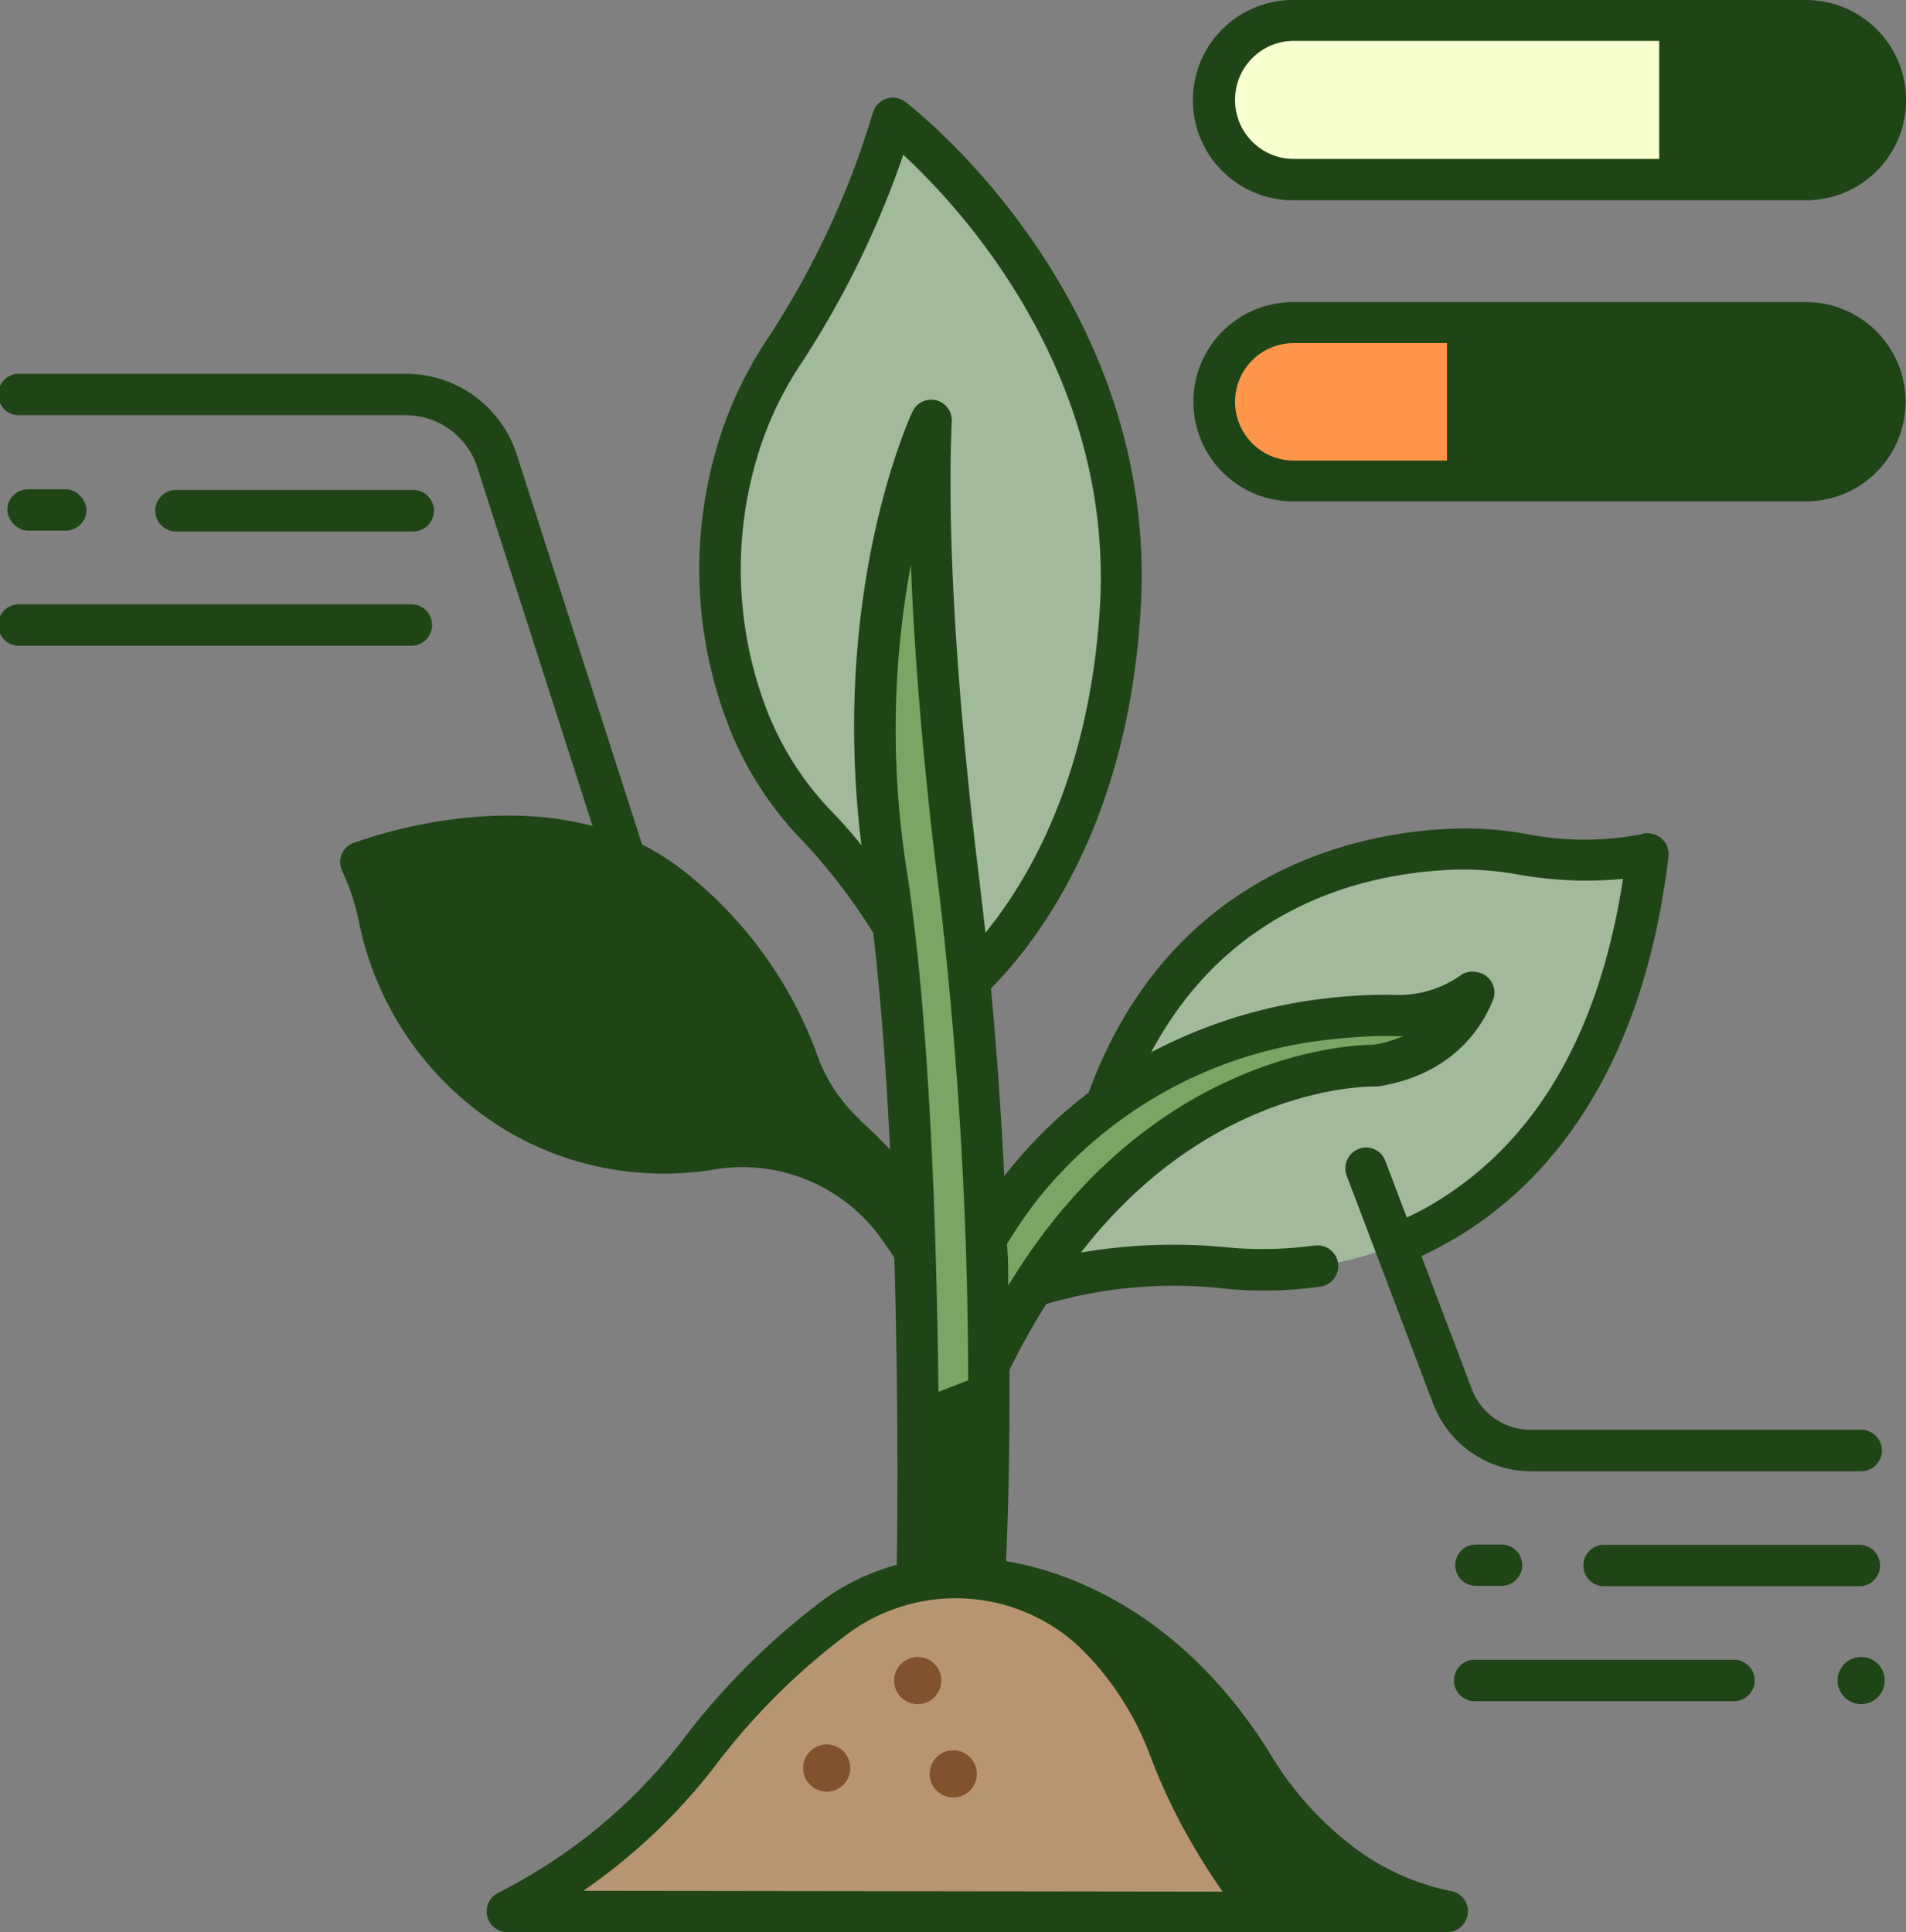 <svg xmlns="http://www.w3.org/2000/svg" viewBox="0 0 114.77 116.34"><rect x="0" y="0" width="114.77" height="116.34" fill="#808080" stroke="none"/><defs><style>.cls-1{fill:#a2ba9b;}.cls-2{fill:#1f4516;}.cls-3{fill:#7da365;}.cls-4{fill:#b89572;}.cls-5{fill:#f8ffcf;}.cls-6{fill:#ff9548;}.cls-7{fill:#80522e;}</style></defs><g id="Layer_2" data-name="Layer 2"><g id="Layer_1-2" data-name="Layer 1"><path class="cls-1" d="M53.76,7.13s14.91,11.42,13.7,29.71c-1.16,17.52-11,23.8-11,23.8a44.82,44.82,0,0,0-7.19-10.82,19.72,19.72,0,0,1-4-5.91,24.78,24.78,0,0,1-.83-17,22.27,22.27,0,0,1,2.74-5.79,52.75,52.75,0,0,0,6.55-14Z"/><path class="cls-2" d="M51.8,67.43a9.64,9.64,0,0,1-2.57-3.85,24.94,24.94,0,0,0-8-11.09c-6.78-5.42-16.37-3-19.9-1.75a1.22,1.22,0,0,0-.78,1.56l.05.14a13.57,13.57,0,0,1,1,3,19.07,19.07,0,0,0,9.85,13.17A18.66,18.66,0,0,0,43.12,70.4,10.28,10.28,0,0,1,53,74.49a24.41,24.41,0,0,1,3.07,5.57V72.33a26.48,26.48,0,0,0-4.31-4.9Z"/><path class="cls-1" d="M60.26,78.3s4.55-2.77,13.63-1.93a21.64,21.64,0,0,0,12.62-2.55c5.39-3,11.17-9.35,12.72-22.39a19.34,19.34,0,0,1-7.55,0,20.23,20.23,0,0,0-3.89-.32c-5.25.13-16.46,2.06-21.2,15.46Z"/><path class="cls-3" d="M56.47,82.67a24.41,24.41,0,0,1,5.24-11.41,27.41,27.41,0,0,1,18.45-9.93,28.37,28.37,0,0,1,3.57-.19,8.21,8.21,0,0,0,2.52-.23A.79.79,0,0,1,87,62.27a7.84,7.84,0,0,1-4.23,1.9S62.49,66,59.54,84Z"/><path class="cls-3" d="M56,30.36a.82.82,0,0,0-.81-.8.8.8,0,0,0-.76.61,54.41,54.41,0,0,0-1.09,22.22C55.77,68.37,55.26,96,55.26,96h4A255.88,255.88,0,0,0,57.71,52.9,215.05,215.05,0,0,1,56,30.36Z"/><path class="cls-2" d="M59.24,96s.3-4.63.3-12l-4.25,1.67c.05,6.1,0,10.32,0,10.32Z"/><path class="cls-2" d="M58.63,95s9.86-.05,16.86,11.33a20.89,20.89,0,0,0,4.71,5.42,17.19,17.19,0,0,0,4,2.39.47.47,0,0,1-.18.91H72Z"/><path class="cls-4" d="M33.07,115.09H76.12a36.65,36.65,0,0,1-5.76-10,19.16,19.16,0,0,0-4.45-6.8,12.2,12.2,0,0,0-15.49-1A41.15,41.15,0,0,0,42,105.68,35.27,35.27,0,0,1,32.78,114a.58.58,0,0,0,.29,1.09Z"/><path class="cls-5" d="M101.19,1.25H77.91a4.78,4.78,0,1,0,0,9.56h23.28Z"/><path class="cls-6" d="M88.38,19.43H77.91a4.79,4.79,0,1,0,0,9.57H88.38Z"/><path class="cls-2" d="M108.7,19.43H88.38V29H108.7a4.78,4.78,0,0,0,4.78-4.78h0a4.78,4.78,0,0,0-4.78-4.79Z"/><path class="cls-2" d="M108.7,1.25h-7.51v9.56h7.51a4.78,4.78,0,1,0,0-9.56Z"/><path class="cls-2" d="M38.45,55.51a1.26,1.26,0,0,1-1.19-.86L28.75,28.17A4.53,4.53,0,0,0,24.44,25H1.25a1.25,1.25,0,1,1,0-2.49H24.44a7,7,0,0,1,6.68,4.87l8.51,26.48a1.23,1.23,0,0,1-.8,1.56,1.21,1.21,0,0,1-.38.06Z"/><path class="cls-2" d="M24.88,32H10.6a1.25,1.25,0,0,1,0-2.5H24.88a1.25,1.25,0,0,1,0,2.5Z"/><path class="cls-2" d="M24.88,38.88H1.25a1.25,1.25,0,1,1,0-2.49H24.88a1.25,1.25,0,0,1,0,2.49Z"/><path class="cls-2" d="M112.07,88.59H92.17a6.32,6.32,0,0,1-5.87-4.06L81.08,70.76a1.25,1.25,0,0,1,.76-1.59,1.23,1.23,0,0,1,1.57.71l5.22,13.77a3.79,3.79,0,0,0,3.54,2.44h19.9a1.25,1.25,0,0,1,0,2.5Z"/><path class="cls-2" d="M112.07,95.51H96.48a1.25,1.25,0,0,1,0-2.49h15.59a1.25,1.25,0,0,1,0,2.49Z"/><path class="cls-2" d="M104.52,102.43H88.69a1.25,1.25,0,0,1,0-2.49h15.83a1.25,1.25,0,0,1,0,2.49Z"/><circle class="cls-7" cx="55.26" cy="101.19" r="1.42"/><circle class="cls-7" cx="57.4" cy="106.81" r="1.42"/><circle class="cls-7" cx="49.78" cy="106.46" r="1.42"/><rect class="cls-2" x="0.44" y="29.46" width="4.77" height="2.49" rx="1.25"/><path class="cls-2" d="M88.87,93h1.55a1.25,1.25,0,0,1,1.24,1.24h0a1.25,1.25,0,0,1-1.24,1.25H88.87a1.24,1.24,0,0,1-1.24-1.25h0A1.24,1.24,0,0,1,88.87,93Z"/><circle class="cls-2" cx="112.07" cy="101.19" r="1.42"/><path class="cls-2" d="M98.92,50.22a18.3,18.3,0,0,1-7,0,20.48,20.48,0,0,0-4.14-.33C82.8,50,70.7,51.8,65.55,65.79a27.37,27.37,0,0,0-4.81,4.69l-.27.35c-.17-3.56-.43-7.37-.8-11.31,3.09-3.14,8.21-10.14,9-22.6C69.94,18.18,55.15,6.62,54.52,6.14a1.24,1.24,0,0,0-1.75.23,1.65,1.65,0,0,0-.21.42,51.87,51.87,0,0,1-6.39,13.68,23.8,23.8,0,0,0-2.9,6.11,26.05,26.05,0,0,0,.88,17.81,20.79,20.79,0,0,0,4.23,6.29,35,35,0,0,1,4.14,5.4l.06.07C54.16,69.69,54.09,88.67,54,94.22a13.81,13.81,0,0,0-4.35,2.06A43,43,0,0,0,41,104.91a32.21,32.21,0,0,1-10.37,8.73c-.21.12-.43.23-.65.34a1.25,1.25,0,0,0,.56,2.36h56.6a1.25,1.25,0,0,0,1.25-1.25,1.23,1.23,0,0,0-1-1.22,14.54,14.54,0,0,1-6.4-3.06,19.61,19.61,0,0,1-4.43-5.09C71.09,96.84,64,94.57,60.58,94c.09-2,.21-5.52.21-10h0c0-.47,0-.94,0-1.43a.41.41,0,0,0,0-.09A41.51,41.51,0,0,1,63,78.52a27.38,27.38,0,0,1,10.82-.92,24,24,0,0,0,5.68-.13A1.24,1.24,0,1,0,79.18,75h-.07a22.89,22.89,0,0,1-5.1.12,32.9,32.9,0,0,0-8.92.3c7.75-10,17.18-10,17.64-10h.21c5.6-.84,6.89-5.12,7-5.31A1.24,1.24,0,0,0,89,58.55a1.23,1.23,0,0,0-1.11.22,6.49,6.49,0,0,1-4.07,1.13h-.12a30.69,30.69,0,0,0-3.72.2,29.82,29.82,0,0,0-10.66,3.26c4.9-9.19,13.48-10.87,18.47-11a18.51,18.51,0,0,1,3.64.3,23.34,23.34,0,0,0,6.3.26c-1.46,9.53-5.45,16.19-11.87,19.81a19,19,0,0,1-2.13,1,1.25,1.25,0,1,0,.93,2.31h0a21.56,21.56,0,0,0,2.42-1.17C92.29,72,98.8,65.57,100.47,51.57a1.25,1.25,0,0,0-1.1-1.38,1.14,1.14,0,0,0-.45,0Zm-44.35,2A54.25,54.25,0,0,1,54.85,34c.36,9.53,1.61,18.94,1.62,19.06A255.8,255.8,0,0,1,58.3,83.11l-1.79.7C56.4,74.39,56,61.38,54.57,52.2Zm-8.12-8.78a23.62,23.62,0,0,1-.79-16.13,20.85,20.85,0,0,1,2.6-5.45A56.14,56.14,0,0,0,54.39,9.32C58,12.65,67.15,22.65,66.22,36.76c-.65,9.84-4.11,16-6.88,19.4-.13-1.13-.26-2.27-.4-3.42,0-.16-2.13-16.13-1.63-27.36a1.24,1.24,0,0,0-2.37-.58c-.21.45-4.95,10.84-3.07,26.09-.56-.7-1.13-1.34-1.7-1.94a18.19,18.19,0,0,1-3.72-5.53ZM56.54,86.48l1.75-.69c0,3.48-.11,6.22-.19,8a13.71,13.71,0,0,0-1.57,0c0-1.65,0-4.2,0-7.31ZM35.12,113.85a35.36,35.36,0,0,0,7.85-7.4,40.15,40.15,0,0,1,8.17-8.14A10.93,10.93,0,0,1,65,99.17a17.86,17.86,0,0,1,4.2,6.39,35.44,35.44,0,0,0,2.32,5c.76,1.35,1.49,2.47,2.1,3.34ZM74.43,107a22.08,22.08,0,0,0,5,5.73c.49.39,1,.75,1.49,1.09h-4.2a37.77,37.77,0,0,1-3-4.57,33.88,33.88,0,0,1-2.15-4.61A20.59,20.59,0,0,0,70,101.54,26,26,0,0,1,74.43,107ZM80.3,62.57a29.28,29.28,0,0,1,3.37-.19,7.69,7.69,0,0,0,.83,0,7,7,0,0,1-1.84.53c-1.41,0-13.48.53-21.95,14.5,0-.79,0-1.61-.07-2.44l0-.07a26.92,26.92,0,0,1,2-2.88A26,26,0,0,1,80.3,62.57Z"/><path class="cls-2" d="M108.7,18.19H77.91a6,6,0,1,0-.1,12H108.7a6,6,0,0,0,.09-12A.14.14,0,0,0,108.7,18.19Zm-34.33,6a3.53,3.53,0,0,1,3.54-3.53h9.22v7.07H77.91a3.53,3.53,0,0,1-3.54-3.54Zm34.33,3.54H89.62V20.68H108.7a3.54,3.54,0,0,1,.07,7.07Z"/><path class="cls-2" d="M108.7,0H77.91a6,6,0,0,0-.1,12.06H108.7A6,6,0,0,0,108.79,0ZM74.37,6a3.54,3.54,0,0,1,3.54-3.54h22V9.57h-22A3.54,3.54,0,0,1,74.37,6ZM108.7,9.57h-6.27V2.49h6.27a3.54,3.54,0,0,1,.07,7.08Z"/></g></g></svg>